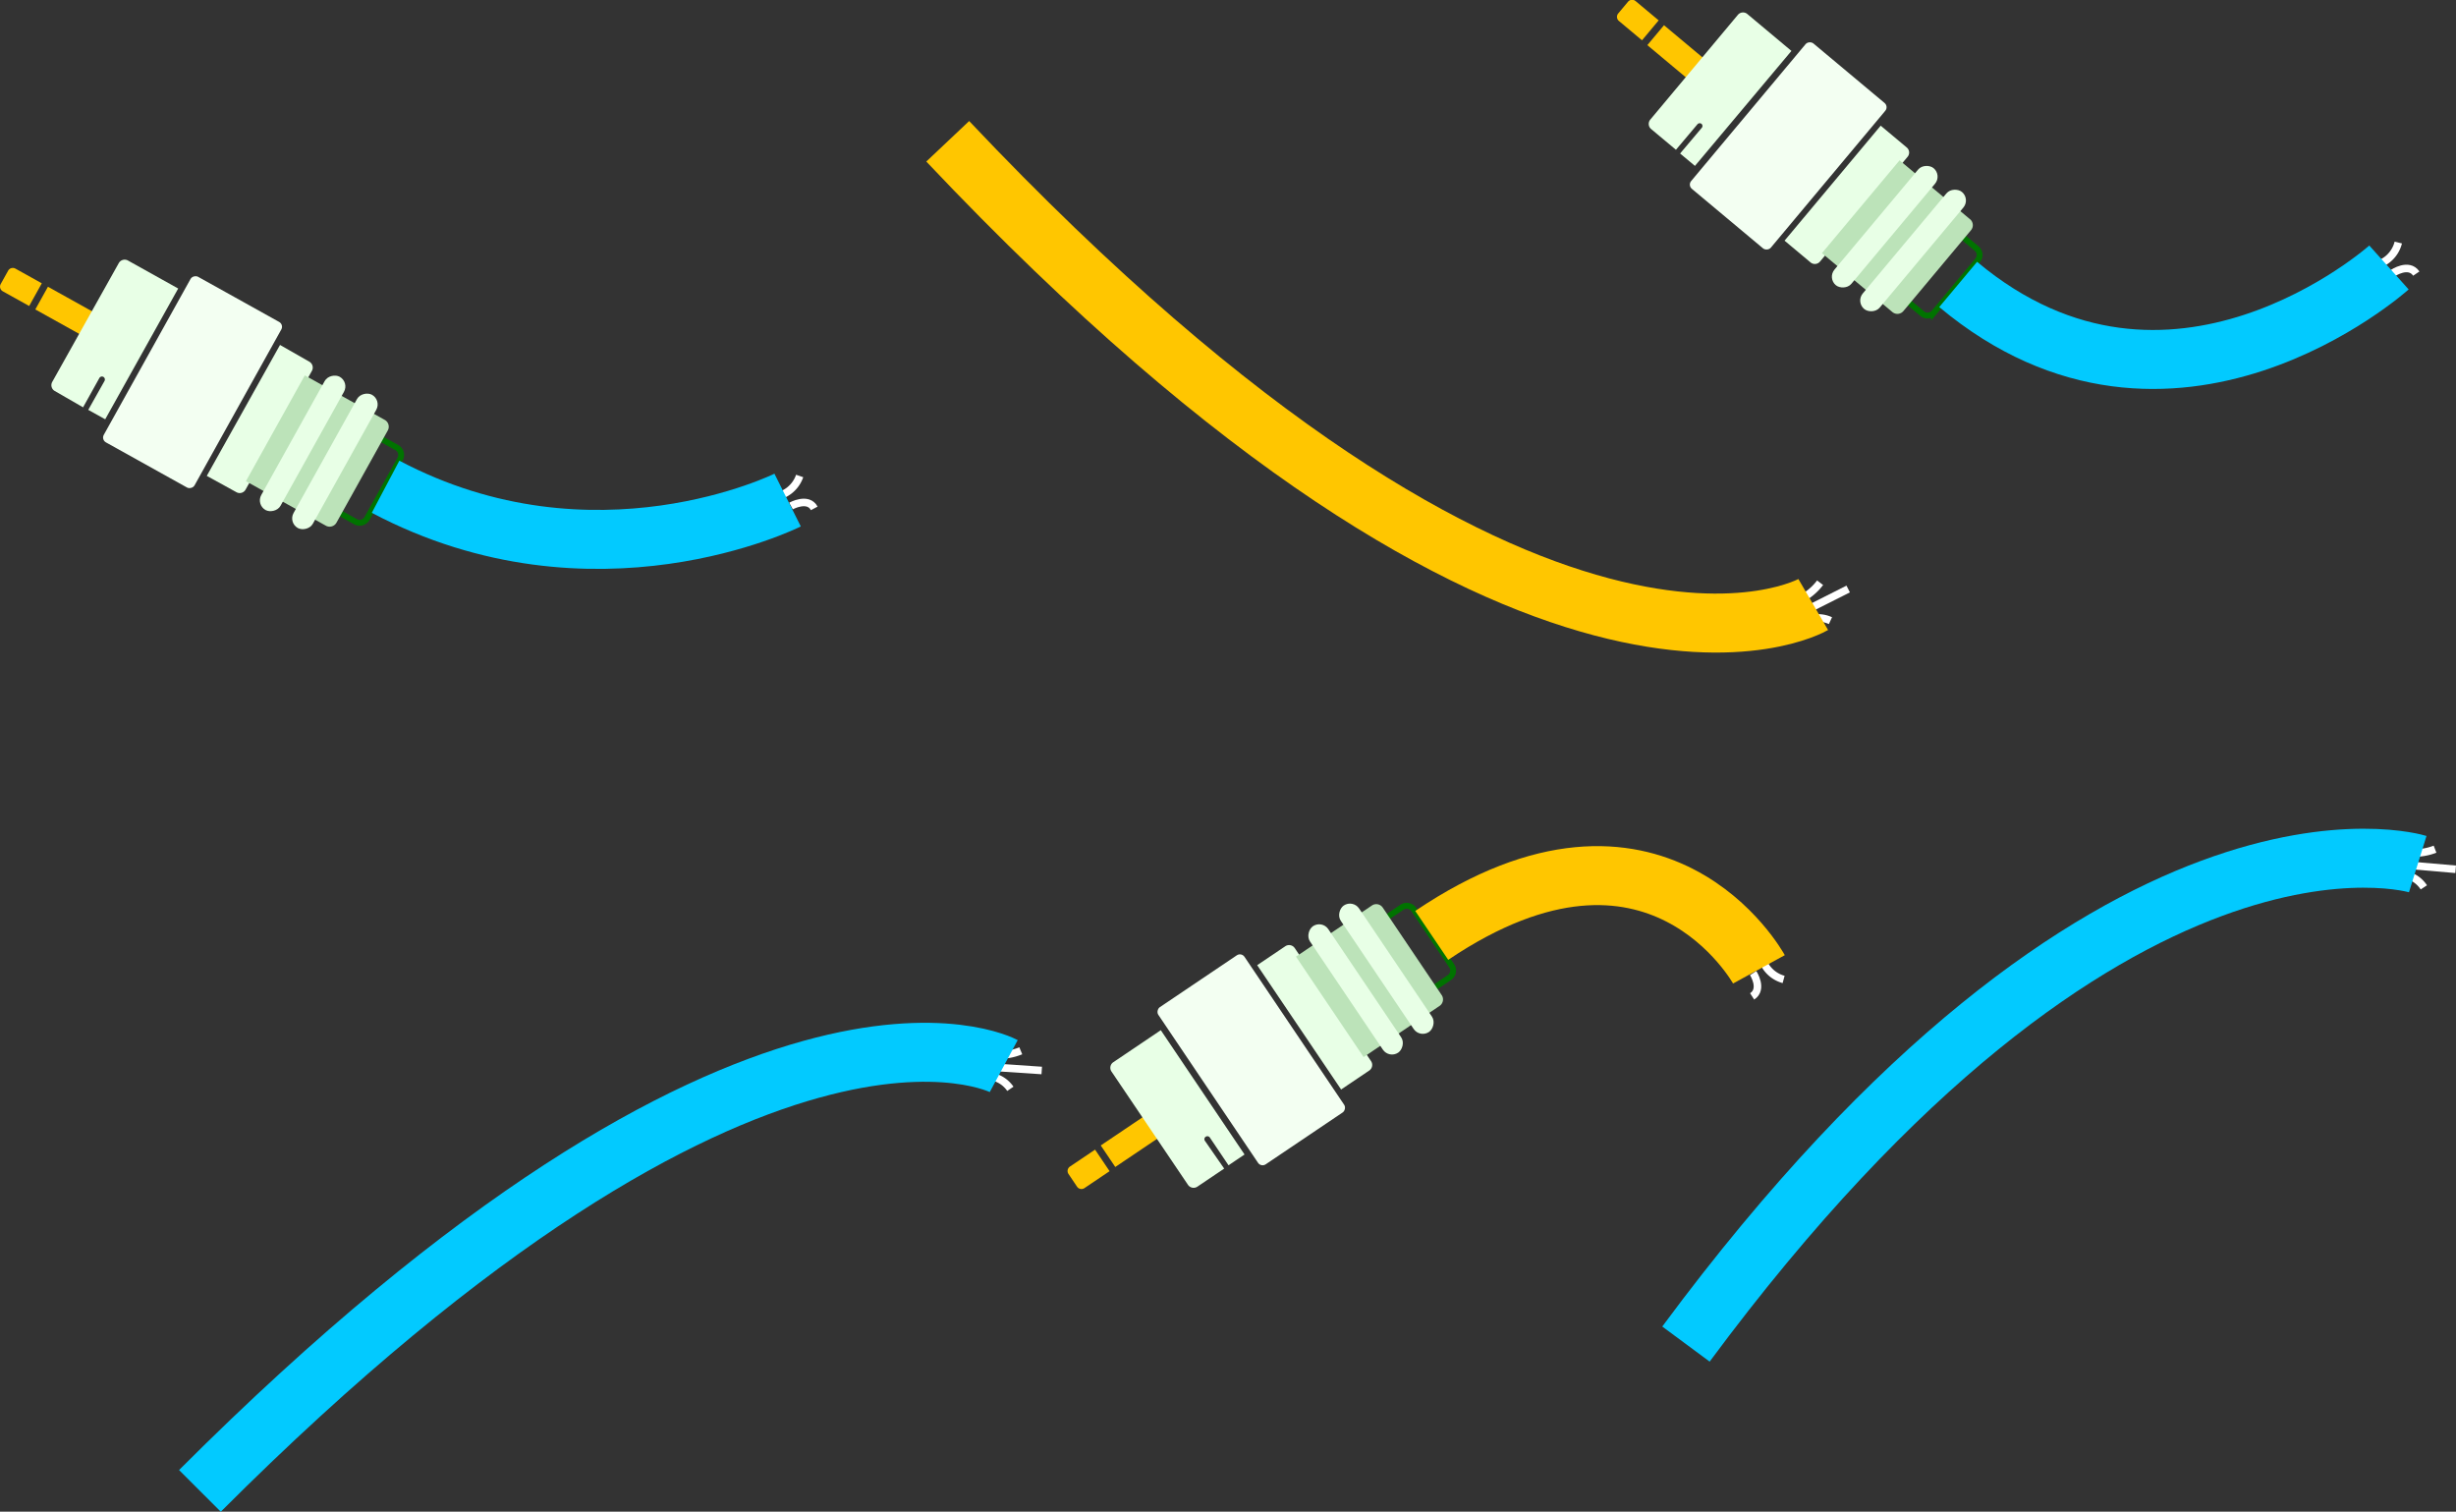 <svg xmlns="http://www.w3.org/2000/svg" viewBox="0 0 289.44 178.14"><rect x="0" y="0" width="289.44" height="178.14" fill="#333333" stroke="none"/><defs><style>.cls-1,.cls-2,.cls-4,.cls-6,.cls-9{fill:none;}.cls-1{stroke:#fff;stroke-width:0.89px;}.cls-1,.cls-2,.cls-4,.cls-9{stroke-miterlimit:10;}.cls-2{stroke:#02caff;}.cls-2,.cls-9{stroke-width:6.95px;}.cls-3{fill:#e8ffe6;}.cls-4{stroke:#007300;stroke-width:0.69px;}.cls-5{fill:#bce3b9;}.cls-7{fill:#ffc600;}.cls-8{fill:#f3fff2;}.cls-9{stroke:#ffc600;}</style></defs><g id="Layer_2" data-name="Layer 2"><g id="Cables_12" data-name="Cables 12"><path class="cls-1" d="M117.17,124.31a6.73,6.73,0,0,0,3.13-.48"/><line class="cls-1" x1="117.07" y1="125.77" x2="122.77" y2="126.15"/><path class="cls-1" d="M116.16,126.8a3.47,3.47,0,0,1,2.91,1.51"/><path class="cls-2" d="M118.29,125.63S89.23,110,23.56,175.69"/><path class="cls-3" d="M24.37,56.08,27.86,58a.79.79,0,0,0,1.08-.3l7.82-14a.8.8,0,0,0-.31-1.08L33,40.65Z"/><path class="cls-4" d="M38.63,54.89h10a0,0,0,0,1,0,0V57.5a1,1,0,0,1-1,1h-8a1,1,0,0,1-1-1V54.89A0,0,0,0,1,38.63,54.89Z" transform="translate(-27.13 67.27) rotate(-60.9)"/><path class="cls-5" d="M30.43,47.47H44.69a0,0,0,0,1,0,0V58.25a.92.92,0,0,1-.92.92H31.34a.92.92,0,0,1-.92-.92V47.47a0,0,0,0,1,0,0Z" transform="translate(-27.29 60.2) rotate(-60.9)"/><line class="cls-6" x1="35.6" y1="55.82" x2="38.65" y2="50.33"/><line class="cls-6" x1="39.4" y1="57.94" x2="42.46" y2="52.45"/><rect class="cls-3" x="26.67" y="50.96" width="17.97" height="2.6" rx="1.3" transform="translate(-27.34 57.99) rotate(-60.9)"/><rect class="cls-3" x="30.48" y="53.08" width="17.97" height="2.6" rx="1.3" transform="translate(-27.24 62.41) rotate(-60.9)"/><path class="cls-7" d="M1.45,31.62h1.8a.63.63,0,0,1,.63.63v3.56a0,0,0,0,1,0,0H.82a0,0,0,0,1,0,0V32.25A.63.63,0,0,1,1.45,31.62Z" transform="translate(-28.25 19.36) rotate(-60.9)"/><rect class="cls-7" x="6.83" y="33.11" width="3.06" height="7.89" transform="translate(-28.09 26.33) rotate(-60.9)"/><path class="cls-3" d="M14,31,6.16,45a.79.79,0,0,0,.3,1.08L9.79,48l1.92-3.45a.35.35,0,0,1,.47-.14.36.36,0,0,1,.14.48L10.4,48.3l2,1.11L21,34l-5.92-3.3A.8.8,0,0,0,14,31Z"/><rect class="cls-8" x="11.53" y="38.92" width="22.33" height="12.24" rx="0.65" transform="translate(-27.7 42.96) rotate(-60.9)"/><path class="cls-1" d="M91,58.57a3.68,3.68,0,0,0,3.24-2.48"/><path class="cls-1" d="M93.22,59.63s2-1.11,2.74.28"/><path class="cls-2" d="M92.82,58.93S70,70.34,45.44,57.36"/><path class="cls-1" d="M283.83,100.49a6.78,6.78,0,0,0,3.14-.42"/><line class="cls-1" x1="283.71" y1="101.95" x2="289.4" y2="102.44"/><path class="cls-1" d="M282.77,103a3.49,3.49,0,0,1,2.88,1.57"/><path class="cls-2" d="M284.93,101.83s-36.05-11.23-86.24,56.56"/><path class="cls-3" d="M210.31,28.36l3.06,2.56a.79.79,0,0,0,1.12-.1L224.8,18.49a.78.78,0,0,0-.1-1.12l-3.06-2.56Z"/><path class="cls-4" d="M224.11,30.77h10a0,0,0,0,1,0,0v2.61a1,1,0,0,1-1,1h-8a1,1,0,0,1-1-1V30.77A0,0,0,0,1,224.11,30.77Z" transform="translate(57.16 187.47) rotate(-50.1)"/><path class="cls-5" d="M216.65,22.26h14.26a0,0,0,0,1,0,0V33A.92.92,0,0,1,230,34H217.57a.92.92,0,0,1-.92-.92V22.26a0,0,0,0,1,0,0Z" transform="translate(58.67 181.76) rotate(-50.1)"/><line class="cls-6" x1="221.39" y1="30.2" x2="225.42" y2="25.38"/><line class="cls-6" x1="224.73" y1="32.99" x2="228.76" y2="28.18"/><rect class="cls-3" x="213.13" y="25.41" width="17.97" height="2.6" rx="1.3" transform="translate(59.15 179.98) rotate(-50.1)"/><rect class="cls-3" x="216.47" y="28.21" width="17.97" height="2.6" rx="1.3" transform="translate(58.2 183.55) rotate(-50.1)"/><path class="cls-7" d="M192,.17h1.8a.63.63,0,0,1,.63.63V4.35a0,0,0,0,1,0,0h-3.06a0,0,0,0,1,0,0V.8A.63.63,0,0,1,192,.17Z" transform="translate(67.42 148.77) rotate(-50.1)"/><rect class="cls-7" x="196.61" y="2.73" width="3.06" height="7.89" transform="translate(65.93 154.4) rotate(-50.1)"/><path class="cls-3" d="M204.8,1.76,194.49,14.09a.79.79,0,0,0,.1,1.12l2.92,2.44,2.53-3a.35.35,0,0,1,.49-.05.34.34,0,0,1,0,.49l-2.53,3,1.75,1.46L211.12,6l-5.2-4.35A.79.79,0,0,0,204.8,1.76Z"/><rect class="cls-8" x="199.57" y="11.08" width="22.33" height="12.24" rx="0.65" transform="translate(62.37 167.83) rotate(-50.1)"/><path class="cls-1" d="M279.64,31.32a3.67,3.67,0,0,0,3-2.74"/><path class="cls-1" d="M282,32.18s1.86-1.26,2.76.06"/><path class="cls-2" d="M281.54,31.52s-25.66,23-50.77,2"/><path class="cls-1" d="M212.05,70.67a6.69,6.69,0,0,0,2.45-2"/><line class="cls-1" x1="212.71" y1="71.98" x2="217.81" y2="69.41"/><path class="cls-1" d="M212.44,73.33a3.49,3.49,0,0,1,3.28-.19"/><path class="cls-9" d="M213.69,71.24s-32.52,18.93-102-54.59"/><path class="cls-3" d="M158.05,128.39l3.31-2.23a.8.8,0,0,0,.22-1.11l-9-13.33a.8.8,0,0,0-1.11-.21l-3.31,2.23Z"/><path class="cls-4" d="M162.32,109.66h10a0,0,0,0,1,0,0v2.61a1,1,0,0,1-1,1h-8a1,1,0,0,1-1-1v-2.61a0,0,0,0,1,0,0Z" transform="translate(168.4 312.55) rotate(-123.97)"/><path class="cls-5" d="M154.43,109.52h14.26a0,0,0,0,1,0,0v10.79a.92.92,0,0,1-.92.92H155.34a.92.92,0,0,1-.92-.92V109.52A0,0,0,0,1,154.43,109.52Z" transform="translate(156.16 313.83) rotate(-123.97)"/><line class="cls-6" x1="162.9" y1="118.26" x2="159.39" y2="113.05"/><line class="cls-6" x1="166.51" y1="115.82" x2="163" y2="110.61"/><rect class="cls-3" x="150.77" y="115.29" width="17.97" height="2.6" rx="1.3" transform="translate(152.33 314.23) rotate(-123.97)"/><rect class="cls-3" x="154.38" y="112.86" width="17.97" height="2.6" rx="1.3" transform="translate(159.99 313.43) rotate(-123.97)"/><path class="cls-7" d="M127.24,135.8H129a.63.63,0,0,1,.63.63V140a0,0,0,0,1,0,0h-3.06a0,0,0,0,1,0,0v-3.56A.63.63,0,0,1,127.24,135.8Z" transform="translate(85.38 321.21) rotate(-123.97)"/><rect class="cls-7" x="132.31" y="130.11" width="3.06" height="7.89" transform="translate(97.46 319.95) rotate(-123.97)"/><path class="cls-3" d="M131,126.29l9,13.33a.8.8,0,0,0,1.11.22l3.16-2.13L142,134.44a.34.34,0,0,1,.09-.48.35.35,0,0,1,.49.09l2.2,3.27,1.89-1.27-9.87-14.65-5.62,3.79A.79.79,0,0,0,131,126.29Z"/><rect class="cls-8" x="136.28" y="118.76" width="22.33" height="12.24" rx="0.65" transform="translate(126.28 316.95) rotate(-123.97)"/><path class="cls-1" d="M207.53,112.34a3.65,3.65,0,0,0,2.67,3.08"/><path class="cls-1" d="M206.61,114.67s1.22,1.88-.12,2.75"/><path class="cls-9" d="M207.29,114.23s-12-21.92-38.56-4"/></g></g></svg>